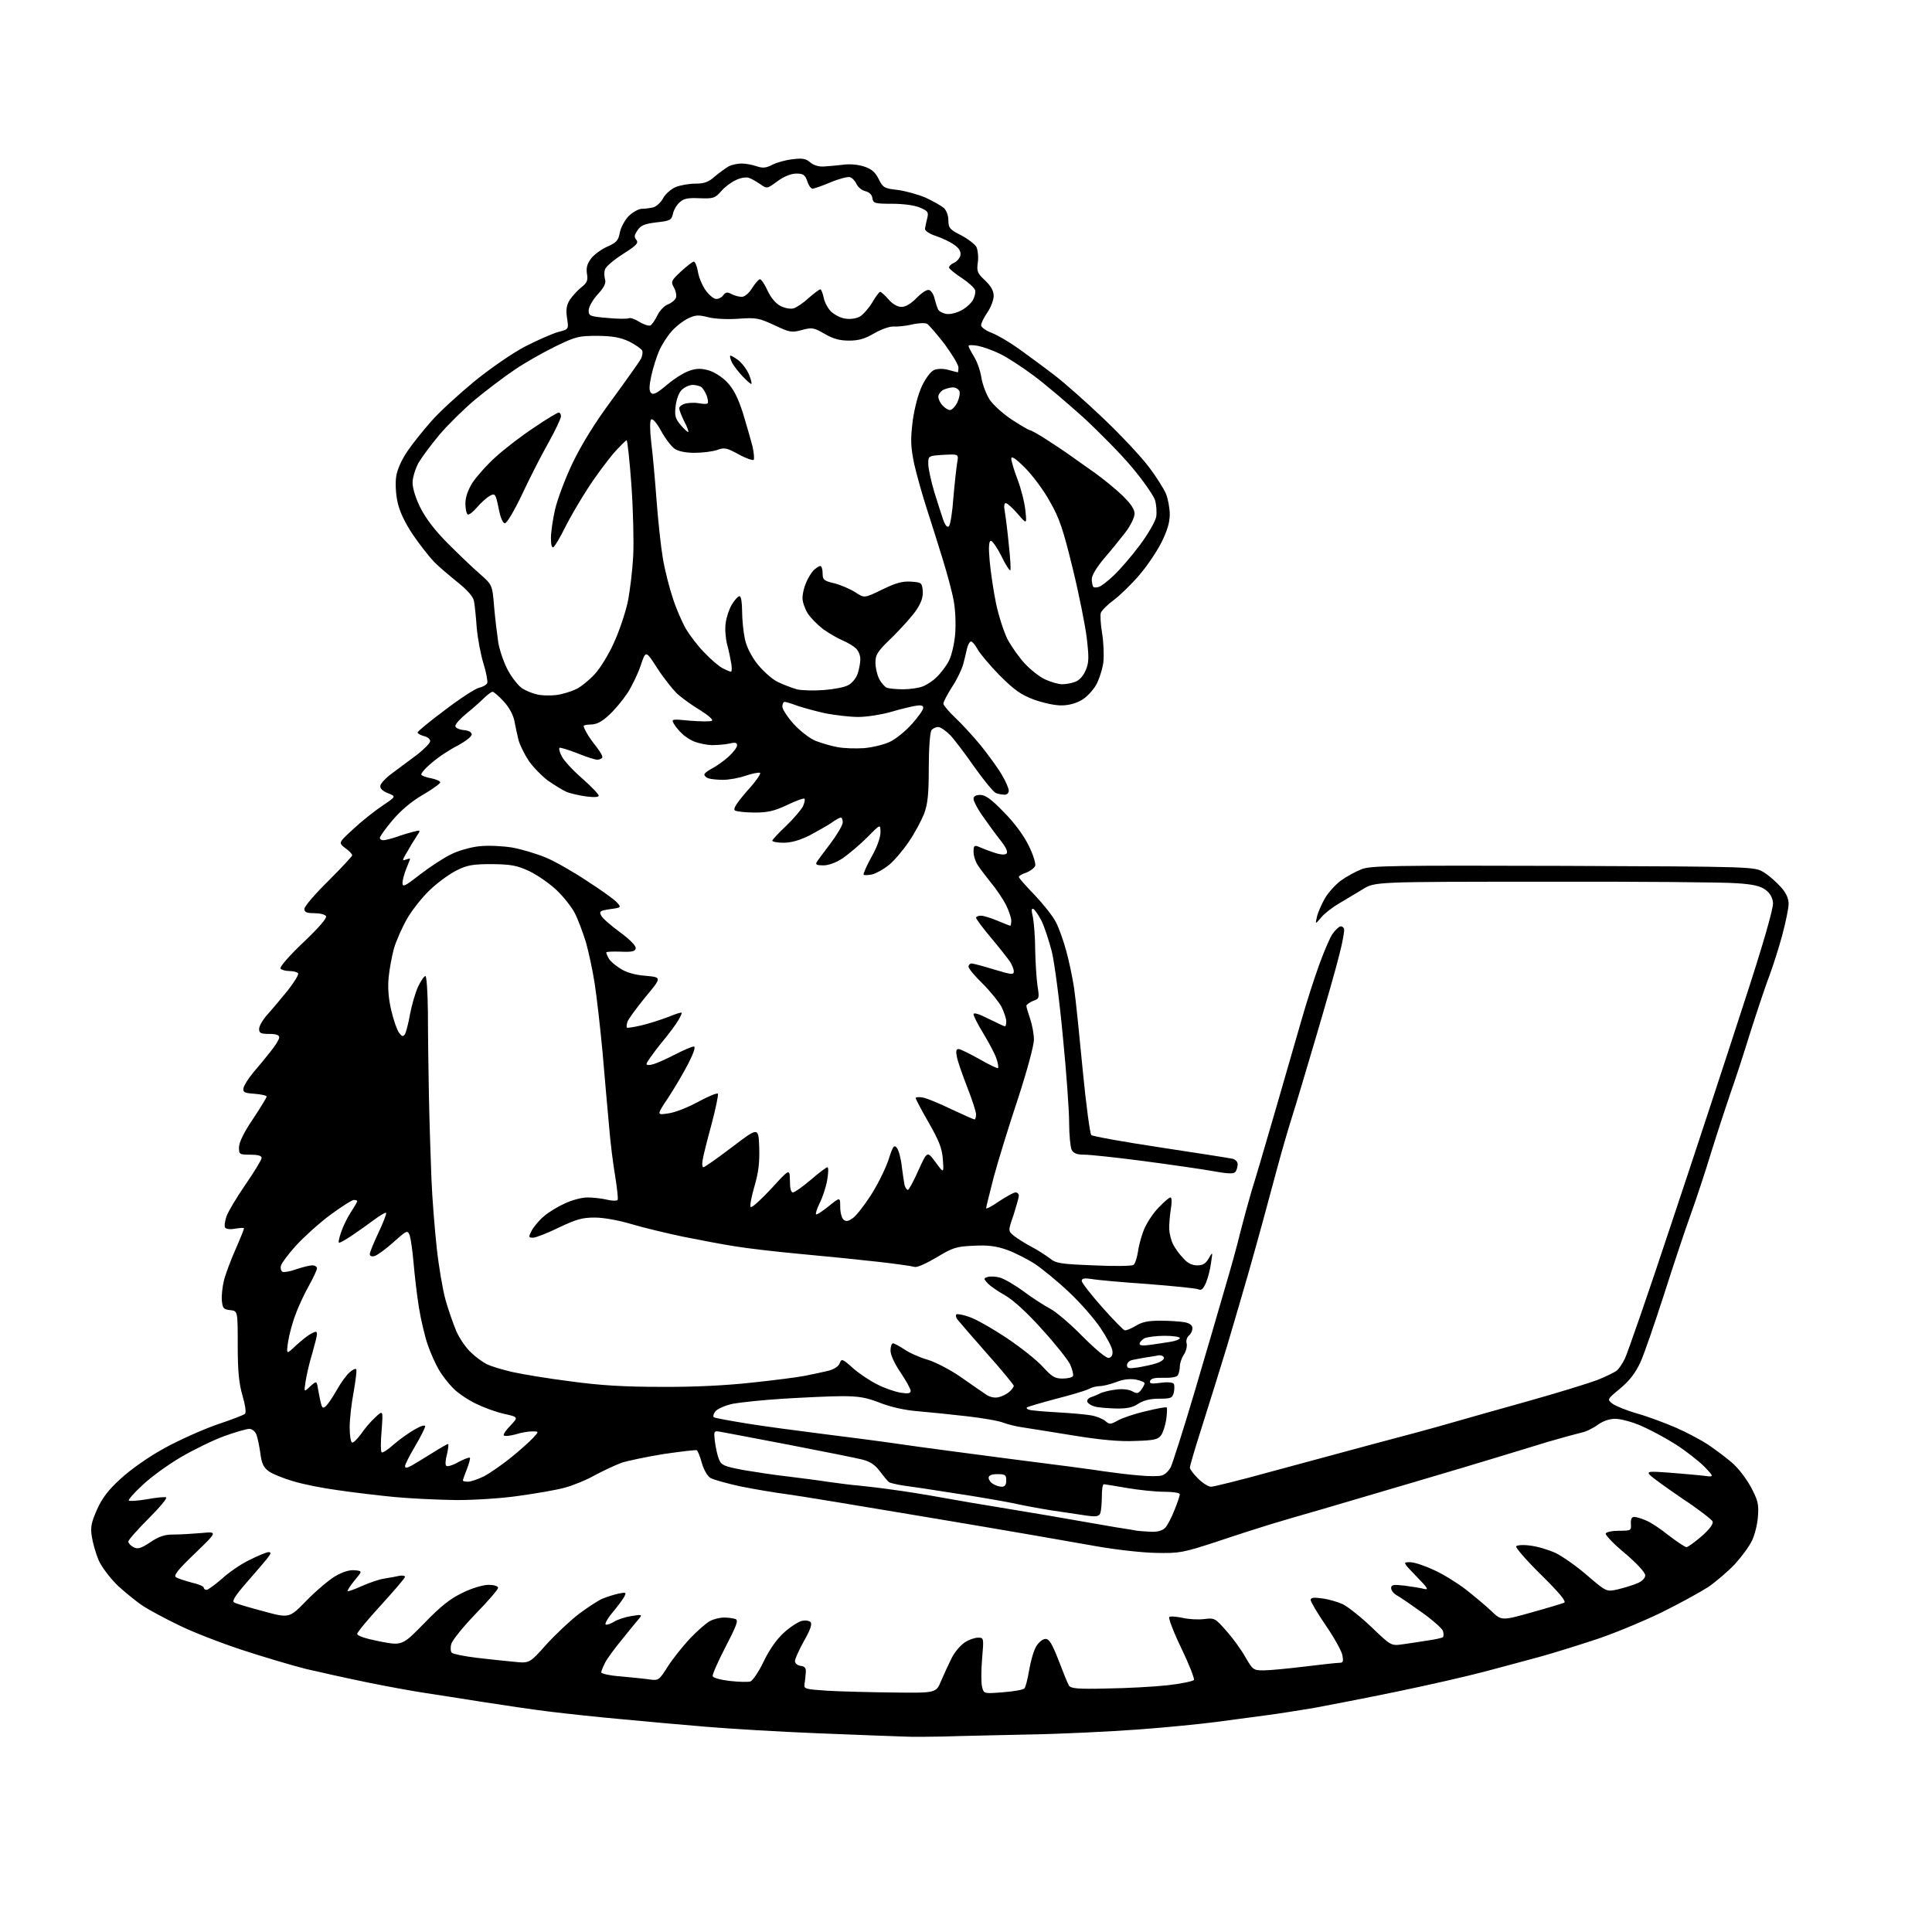 <?xml version="1.0" encoding="UTF-8" standalone="no"?>
<svg 
  version="1.1" 
  xmlns="http://www.w3.org/2000/svg" 
  xmlns:xlink="http://www.w3.org/1999/xlink" 
  xmlns:svg="http://www.w3.org/2000/svg"
  xmlns:rdf="http://www.w3.org/1999/02/22-rdf-syntax-ns#"
  xmlns:cc="http://creativecommons.org/ns#"
  xmlns:dc="http://purl.org/dc/elements/1.1/"
  viewBox="0 0 768 768"
  width="768"
  height="768"
>
<style>svg {background-color: white; }</style>"
<path stroke="none" fill="black" fill-rule="evenodd" d="M375.0,690.3C369.8,690.4 362.6,690.5 359.0,690.3C355.4,690.2 340.1,689.6 325.0,689.0C309.9,688.4 289.9,687.2 280.5,686.4C271.1,685.6 256.1,684.3 247.0,683.4C237.9,682.6 225.1,681.2 218.5,680.4C211.9,679.6 199.8,677.8 191.5,676.5C183.2,675.2 173.2,673.6 169.1,673.0C165.1,672.4 154.9,670.6 146.6,668.9C138.3,667.2 127.0,664.7 121.5,663.4C116.0,662.0 104.5,658.6 96.0,655.8C87.5,653.0 76.2,648.6 71.0,646.0C65.8,643.5 59.5,640.1 57.0,638.5C54.5,636.9 50.0,633.2 46.8,630.3C43.6,627.1 40.4,622.9 39.2,620.2C38.1,617.6 36.9,613.4 36.5,610.8C35.9,607.0 36.3,605.2 38.6,600.0C40.6,595.5 43.1,592.2 48.1,587.7C52.0,584.1 59.1,579.1 65.3,575.7C71.1,572.5 80.5,568.3 86.2,566.3C91.9,564.4 96.9,562.5 97.4,562.0C97.9,561.5 97.5,558.5 96.4,554.8C95.0,550.0 94.5,545.2 94.5,534.8C94.5,521.1 94.5,521.1 91.5,520.8C88.9,520.5 88.5,520.1 88.2,517.1C88.0,515.2 88.4,511.6 89.0,509.1C89.6,506.6 91.7,501.0 93.6,496.7C95.5,492.4 97.0,488.6 97.0,488.3C97.0,488.0 95.5,488.1 93.6,488.4C91.6,488.8 89.9,488.6 89.5,488.0C89.1,487.4 89.4,485.5 90.0,483.6C90.6,481.8 94.0,476.1 97.5,471.0C101.1,465.8 104.0,461.0 104.0,460.3C104.0,459.4 102.5,459.0 99.5,459.0C95.2,459.0 95.0,458.9 95.0,456.1C95.0,454.2 96.9,450.2 100.5,444.9C103.5,440.4 106.0,436.3 106.0,435.9C106.0,435.5 103.9,435.0 101.2,434.8C97.1,434.5 96.5,434.2 96.8,432.5C97.0,431.4 98.8,428.6 100.8,426.2C102.9,423.8 106.0,420.0 107.7,417.8C109.5,415.6 111.0,413.1 111.0,412.4C111.0,411.4 109.7,411.0 107.0,411.0C103.7,411.0 103.0,410.7 103.0,409.0C103.0,407.9 104.5,405.3 106.3,403.3C108.2,401.2 111.8,396.9 114.4,393.7C116.9,390.5 118.8,387.5 118.5,386.9C118.1,386.4 116.6,386.0 115.0,386.0C113.4,386.0 111.8,385.5 111.5,385.0C111.1,384.4 115.2,379.7 120.6,374.6C126.6,368.9 130.1,364.9 129.6,364.2C129.2,363.5 127.1,363.0 124.9,363.0C121.9,363.0 121.0,362.6 121.0,361.3C121.0,360.3 125.3,355.3 130.5,350.2C135.7,345.0 140.0,340.4 140.0,340.0C140.0,339.5 138.8,338.2 137.2,337.1C134.5,335.0 134.5,335.0 140.5,329.5C143.8,326.4 149.0,322.3 152.0,320.3C157.5,316.6 157.5,316.6 154.2,315.3C152.0,314.4 151.0,313.4 151.2,312.3C151.4,311.3 153.5,309.1 156.0,307.3C158.5,305.4 162.9,302.2 165.8,300.0C168.6,297.8 171.0,295.4 171.0,294.6C171.0,293.8 169.9,292.9 168.5,292.6C167.1,292.2 166.0,291.6 166.0,291.2C166.0,290.7 170.9,286.7 176.8,282.3C182.7,277.8 188.8,273.8 190.4,273.4C191.9,273.1 193.4,272.2 193.7,271.5C193.9,270.8 193.3,267.3 192.2,263.8C191.1,260.3 189.9,253.9 189.5,249.5C189.2,245.1 188.7,240.3 188.4,238.9C188.1,237.2 185.8,234.6 182.2,231.7C179.1,229.2 174.7,225.5 172.6,223.4C170.5,221.2 166.6,216.2 163.9,212.2C160.8,207.5 158.7,203.0 158.0,199.4C157.3,196.3 157.1,191.8 157.5,189.4C157.8,186.9 159.7,182.7 161.8,179.6C163.8,176.6 168.2,171.1 171.4,167.5C174.6,163.8 182.5,156.6 188.8,151.4C195.4,146.1 204.1,140.1 209.0,137.6C213.7,135.2 219.4,132.7 221.8,132.0C226.1,130.9 226.1,130.9 225.4,126.4C224.9,123.1 225.2,121.3 226.5,119.2C227.5,117.7 229.5,115.5 231.1,114.2C233.4,112.4 233.8,111.4 233.3,108.7C233.0,106.3 233.4,104.8 235.1,102.6C236.3,101.1 239.2,99.0 241.5,98.0C245.1,96.4 245.8,95.6 246.4,92.4C246.8,90.4 248.4,87.4 250.0,85.8C251.6,84.3 253.9,83.0 255.2,83.0C256.5,83.0 258.5,82.7 259.8,82.4C261.0,82.0 262.8,80.4 263.6,78.8C264.4,77.2 266.7,75.2 268.5,74.4C270.4,73.6 274.0,73.0 276.4,73.0C279.9,73.0 281.7,72.4 284.2,70.1C286.0,68.6 288.5,66.8 289.7,66.1C290.9,65.5 293.2,65.0 294.8,65.0C296.4,65.0 299.1,65.5 300.8,66.1C303.2,66.9 304.5,66.8 307.0,65.5C308.7,64.6 312.3,63.6 315.1,63.3C319.0,62.8 320.4,63.1 322.0,64.5C323.2,65.6 325.4,66.3 327.3,66.2C329.0,66.1 332.5,65.8 335.0,65.5C337.7,65.1 341.1,65.4 343.5,66.2C346.5,67.2 347.9,68.4 349.3,71.2C351.0,74.6 351.5,74.9 356.8,75.5C359.9,75.9 365.0,77.3 368.0,78.6C371.0,80.0 374.2,81.8 375.2,82.7C376.2,83.6 377.0,85.7 377.0,87.6C377.0,90.6 377.5,91.2 382.0,93.5C384.7,94.9 387.4,97.0 388.1,98.1C388.7,99.3 389.0,102.1 388.7,104.3C388.2,107.9 388.5,108.6 391.6,111.5C393.9,113.7 395.0,115.6 395.0,117.6C395.0,119.2 393.9,122.2 392.5,124.2C391.1,126.2 390.0,128.5 390.0,129.3C390.0,130.1 392.0,131.5 394.4,132.4C396.7,133.3 401.6,136.2 405.2,138.8C408.8,141.4 415.1,146.0 419.1,149.1C423.2,152.2 432.2,160.2 439.2,166.9C446.1,173.5 454.1,182.1 456.9,185.9C459.7,189.6 462.7,194.4 463.5,196.3C464.3,198.3 465.0,202.0 465.0,204.5C465.0,207.7 464.0,211.0 461.6,215.8C459.7,219.5 455.8,225.3 452.8,228.7C449.9,232.1 445.4,236.5 442.9,238.4C440.3,240.3 438.0,242.6 437.6,243.6C437.3,244.5 437.5,248.1 438.1,251.7C438.7,255.3 438.9,260.5 438.6,263.3C438.2,266.1 436.9,270.2 435.7,272.3C434.5,274.4 432.0,277.1 430.1,278.2C428.0,279.5 424.9,280.4 422.1,280.4C419.5,280.5 414.6,279.4 411.0,278.1C405.7,276.1 403.2,274.3 397.2,268.3C393.2,264.2 389.3,259.5 388.5,257.9C387.6,256.3 386.5,255.0 386.0,255.0C385.5,255.0 384.8,256.2 384.4,257.8C384.1,259.3 383.4,262.1 382.9,264.0C382.4,265.9 380.5,270.0 378.5,273.0C376.6,276.0 375.0,279.0 375.0,279.7C375.0,280.3 377.1,282.8 379.6,285.2C382.2,287.6 386.8,292.6 390.0,296.5C393.1,300.4 396.9,305.6 398.3,308.1C399.8,310.6 401.0,313.4 401.0,314.3C401.0,315.3 400.2,316.0 399.2,315.9C398.3,315.9 396.7,315.6 395.8,315.2C394.9,314.8 391.1,310.2 387.4,305.0C383.8,299.8 379.4,294.0 377.7,292.2C376.0,290.5 373.9,289.0 372.9,289.0C372.0,289.0 370.8,289.6 370.3,290.2C369.7,290.9 369.2,297.6 369.2,305.0C369.2,315.8 368.8,319.6 367.3,323.6C366.2,326.3 363.5,331.4 361.2,334.7C358.9,338.1 355.4,342.2 353.3,343.9C351.3,345.5 348.3,347.2 346.7,347.6C345.2,347.9 343.6,348.0 343.3,347.7C343.1,347.4 344.4,344.3 346.4,340.7C348.6,336.9 350.0,332.9 350.0,330.9C350.0,327.5 350.0,327.5 344.8,332.8C341.9,335.7 337.5,339.4 335.1,341.1C332.4,342.9 329.4,344.0 327.3,344.0C324.8,344.0 324.1,343.7 324.6,342.8C325.0,342.1 327.5,338.7 330.2,335.2C332.8,331.7 335.0,328.0 335.0,326.9C335.0,325.9 334.7,325.0 334.2,325.0C333.8,325.0 332.1,325.9 330.5,327.1C328.9,328.2 324.9,330.4 321.8,332.1C317.9,334.0 314.6,335.0 311.5,335.0C309.0,335.0 307.0,334.6 307.0,334.2C307.0,333.8 309.5,331.1 312.5,328.3C315.5,325.4 318.5,321.9 319.2,320.5C319.8,319.1 320.1,317.8 319.8,317.5C319.5,317.2 316.4,318.3 312.9,320.0C307.8,322.4 305.2,323.0 300.0,323.0C296.4,323.0 292.9,322.6 292.2,322.2C291.3,321.6 292.6,319.5 297.0,314.4C300.4,310.7 302.7,307.4 302.1,307.2C301.5,307.0 298.9,307.5 296.3,308.4C293.7,309.3 289.7,310.0 287.4,310.0C285.1,310.0 282.5,309.7 281.6,309.4C280.7,309.1 280.0,308.4 280.0,307.9C280.0,307.4 281.3,306.4 283.0,305.5C284.6,304.7 287.6,302.6 289.5,300.9C291.4,299.2 293.0,297.1 293.0,296.3C293.0,295.2 292.3,295.0 289.8,295.6C288.0,296.0 284.9,296.2 282.8,296.2C280.8,296.1 277.9,295.5 276.3,294.9C274.8,294.4 272.4,292.9 271.2,291.7C269.9,290.5 268.4,288.7 267.8,287.6C266.8,285.8 267.2,285.8 274.4,286.5C278.5,286.8 282.4,286.9 283.0,286.5C283.6,286.1 281.5,284.3 278.3,282.3C275.1,280.4 271.0,277.4 269.1,275.7C267.3,273.9 263.7,269.4 261.2,265.5C256.7,258.5 256.7,258.5 254.7,264.5C253.6,267.8 251.2,272.8 249.3,275.7C247.4,278.5 244.1,282.5 241.9,284.4C239.3,286.9 237.0,288.0 235.0,288.0C233.3,288.0 232.0,288.3 232.0,288.6C232.0,288.9 232.5,290.1 233.2,291.3C233.8,292.5 235.6,295.0 237.1,296.9C238.6,298.8 239.7,300.7 239.4,301.2C239.1,301.6 238.2,302.0 237.4,302.0C236.5,302.0 232.9,300.8 229.4,299.4C225.8,298.0 222.6,297.0 222.4,297.3C222.1,297.6 222.5,299.2 223.4,300.8C224.2,302.4 227.9,306.4 231.5,309.5C235.1,312.7 238.0,315.7 238.0,316.3C238.0,316.9 236.1,317.0 233.0,316.6C230.2,316.2 226.7,315.4 225.2,314.8C223.7,314.1 220.4,312.1 217.8,310.3C215.3,308.4 211.8,304.8 210.1,302.3C208.4,299.7 206.6,296.0 206.1,294.1C205.6,292.1 204.9,288.8 204.5,286.7C204.1,284.4 202.5,281.3 200.3,278.9C198.4,276.8 196.3,275.0 195.8,275.0C195.3,275.0 193.9,276.1 192.6,277.3C191.3,278.6 188.2,281.4 185.6,283.5C183.1,285.5 181.0,287.8 181.0,288.6C181.0,289.3 182.4,290.0 184.2,290.2C186.3,290.4 187.5,291.0 187.5,292.0C187.5,292.8 185.0,294.7 182.1,296.3C179.1,297.8 174.4,300.8 171.8,303.1C169.1,305.3 167.2,307.5 167.5,308.0C167.8,308.4 169.6,309.1 171.5,309.4C173.4,309.8 175.0,310.5 175.0,311.0C175.0,311.5 171.8,313.8 168.0,316.0C163.4,318.7 159.3,322.2 156.0,326.1C153.2,329.4 151.0,332.5 151.0,333.1C151.0,333.6 151.6,334.0 152.4,334.0C153.1,334.0 155.5,333.4 157.6,332.7C159.8,331.9 162.8,331.0 164.4,330.6C167.3,329.9 167.3,329.9 165.5,332.6C164.5,334.1 162.8,336.9 161.7,338.9C159.9,341.9 159.8,342.3 161.3,341.7C162.2,341.4 163.0,341.2 163.0,341.4C163.0,341.6 162.3,343.4 161.5,345.3C160.7,347.3 160.0,349.9 160.0,351.0C160.0,352.8 161.0,352.3 167.0,347.6C170.9,344.6 176.4,341.0 179.3,339.6C182.1,338.2 187.2,336.7 190.6,336.4C194.0,336.0 199.7,336.3 203.6,336.9C207.4,337.6 213.4,339.4 217.0,340.9C220.6,342.4 228.0,346.6 233.5,350.3C239.1,353.9 244.4,357.7 245.3,358.8C247.0,360.7 247.0,360.8 242.5,361.4C238.5,362.0 238.1,362.3 239.0,364.0C239.5,365.0 242.9,368.0 246.5,370.6C250.5,373.6 252.9,376.0 252.7,377.0C252.5,378.2 251.2,378.5 246.7,378.3C243.6,378.2 241.0,378.3 241.0,378.6C241.0,378.9 241.4,380.0 242.0,381.0C242.5,382.0 244.6,383.8 246.7,385.1C249.0,386.6 252.6,387.6 256.7,387.9C263.1,388.5 263.1,388.5 256.6,396.3C253.0,400.7 249.8,405.1 249.4,406.2C249.1,407.3 249.0,408.3 249.2,408.5C249.4,408.7 252.0,408.3 255.0,407.6C258.0,406.9 262.9,405.3 265.8,404.2C268.6,403.0 271.0,402.3 271.0,402.6C271.0,402.9 270.5,404.1 269.8,405.3C269.2,406.5 266.1,410.8 262.8,414.7C259.6,418.7 257.0,422.4 257.0,422.9C257.0,423.5 258.1,423.5 259.8,423.0C261.3,422.6 265.2,420.8 268.5,419.1C271.8,417.4 275.1,416.0 275.8,416.0C276.6,416.0 275.8,418.5 273.6,422.8C271.7,426.5 268.1,432.6 265.6,436.4C261.0,443.3 261.0,443.3 265.6,442.6C268.2,442.3 273.5,440.2 277.5,438.0C281.6,435.8 285.1,434.3 285.4,434.8C285.6,435.2 284.5,440.8 282.8,447.1C281.1,453.3 279.5,459.7 279.3,461.2C279.0,462.8 279.2,464.0 279.6,464.0C280.1,464.0 285.2,460.4 291.0,456.0C301.5,448.0 301.5,448.0 301.8,456.1C302.0,462.2 301.5,466.1 299.9,471.6C298.7,475.7 298.0,479.4 298.4,479.8C298.9,480.2 302.5,476.9 306.6,472.5C313.9,464.5 313.9,464.5 314.0,469.2C314.0,472.4 314.4,474.0 315.2,474.0C315.9,474.0 319.1,471.7 322.3,469.0C325.5,466.2 328.5,464.0 328.9,464.0C329.4,464.0 329.3,466.3 328.8,469.2C328.3,472.1 326.9,476.2 325.8,478.3C324.8,480.4 324.1,482.4 324.4,482.7C324.7,483.0 326.9,481.5 329.4,479.5C334.0,475.8 334.0,475.8 334.0,479.8C334.0,482.0 334.6,484.2 335.3,484.8C336.3,485.7 337.2,485.5 338.9,484.3C340.2,483.5 343.4,479.4 346.0,475.4C348.7,471.3 351.8,465.0 353.1,461.3C355.0,455.4 355.4,454.9 356.6,456.4C357.3,457.4 358.2,460.8 358.5,463.9C358.9,467.0 359.4,470.3 359.6,471.2C359.9,472.2 360.5,473.0 360.9,473.0C361.3,473.0 363.2,469.5 365.1,465.2C368.6,457.5 368.6,457.5 371.9,462.0C375.2,466.5 375.2,466.5 374.8,460.9C374.5,456.5 373.3,453.5 369.2,446.3C366.3,441.3 364.0,436.9 364.0,436.5C364.0,436.1 365.3,436.0 366.9,436.3C368.5,436.6 373.6,438.7 378.3,441.0C383.0,443.2 387.1,445.0 387.4,445.0C387.7,445.0 388.0,444.1 388.0,443.0C388.0,441.9 386.4,437.0 384.5,432.2C382.6,427.3 380.7,421.9 380.4,420.2C379.9,417.9 380.1,417.0 381.0,417.0C381.7,417.0 385.4,418.8 389.3,421.0C393.1,423.2 396.5,424.8 396.7,424.6C397.0,424.3 396.7,422.6 396.1,420.8C395.5,419.0 393.2,414.6 391.0,411.0C388.8,407.4 387.0,403.9 387.0,403.2C387.0,402.4 389.1,403.0 393.0,405.0C396.3,406.6 399.2,408.0 399.5,408.0C399.8,408.0 400.0,407.1 400.0,406.0C400.0,404.8 399.1,402.3 398.1,400.2C397.0,398.2 393.6,394.0 390.6,391.0C387.5,388.0 385.0,385.0 385.0,384.3C385.0,383.6 385.6,383.0 386.2,383.0C386.9,383.0 391.0,384.1 395.2,385.4C402.2,387.5 403.0,387.6 403.0,386.1C403.0,385.2 402.2,383.3 401.3,382.0C400.3,380.6 397.0,376.4 393.8,372.6C390.6,368.8 388.0,365.3 388.0,364.8C388.0,364.4 388.9,364.0 389.9,364.0C391.0,364.0 393.9,364.9 396.5,366.0C399.1,367.1 401.4,368.0 401.6,368.0C401.8,368.0 402.0,367.1 402.0,366.0C402.0,364.8 401.0,362.0 399.9,359.7C398.7,357.4 396.1,353.5 394.1,351.1C392.1,348.6 389.7,345.5 388.8,344.1C387.8,342.7 387.0,340.2 387.0,338.6C387.0,336.3 387.3,335.9 388.8,336.5C389.7,336.9 392.4,338.0 394.8,338.8C397.6,339.8 399.5,339.9 400.1,339.3C400.8,338.6 399.8,336.6 397.2,333.4C395.1,330.7 392.0,326.4 390.2,323.8C388.4,321.2 387.0,318.4 387.0,317.6C387.0,316.5 387.9,316.0 389.7,316.0C391.7,316.0 394.1,317.7 399.0,322.8C403.1,326.9 406.9,332.0 408.9,336.1C410.7,339.7 411.8,343.3 411.5,344.2C411.1,345.1 409.5,346.3 407.9,346.9C406.3,347.4 405.0,348.2 405.0,348.6C405.0,349.0 407.9,352.3 411.4,355.9C414.8,359.5 418.7,364.4 419.8,366.7C421.0,369.0 422.8,374.1 423.9,378.2C425.0,382.2 426.4,388.9 427.0,393.0C427.6,397.1 429.1,411.7 430.4,425.4C431.7,439.0 433.3,450.7 433.8,451.2C434.3,451.7 446.6,453.9 461.1,456.1C475.6,458.3 488.5,460.3 489.8,460.6C491.0,460.8 492.0,461.8 492.0,462.8C492.0,463.7 491.6,465.1 491.2,465.7C490.6,466.7 488.6,466.7 482.0,465.5C477.4,464.7 464.9,462.9 454.3,461.5C443.7,460.1 433.2,459.0 431.0,459.0C428.1,459.0 426.8,458.5 426.0,457.1C425.5,456.0 425.0,451.2 425.0,446.3C425.0,441.5 423.9,426.0 422.5,412.0C421.2,398.0 419.2,382.8 418.1,378.2C416.9,373.7 415.1,368.2 414.0,366.0C412.9,363.9 411.5,361.8 410.9,361.4C410.0,360.9 409.9,361.7 410.6,364.6C411.0,366.7 411.5,372.6 411.5,377.5C411.6,382.4 412.0,388.9 412.4,391.7C413.2,396.8 413.2,397.0 410.6,397.9C409.2,398.5 408.0,399.4 408.0,399.8C408.0,400.3 408.7,402.7 409.5,405.0C410.3,407.3 411.0,411.1 411.0,413.3C411.0,415.6 408.2,425.9 404.6,436.9C401.0,447.7 396.7,461.7 395.0,468.0C393.4,474.3 392.0,479.8 392.0,480.3C392.0,480.7 394.4,479.5 397.2,477.5C400.1,475.6 403.0,474.0 403.7,474.0C404.4,474.0 405.0,474.6 405.0,475.3C405.0,476.0 404.0,479.5 402.9,483.0C400.7,489.3 400.7,489.3 403.1,491.3C404.4,492.3 407.5,494.3 410.0,495.6C412.5,496.9 415.7,499.0 417.3,500.2C419.7,502.2 421.6,502.5 434.8,503.0C442.9,503.4 450.0,503.3 450.6,502.8C451.2,502.4 452.0,499.9 452.4,497.4C452.7,494.9 453.9,490.7 455.0,488.2C456.2,485.6 458.7,481.8 460.8,479.8C462.8,477.7 464.8,476.0 465.3,476.0C465.8,476.0 465.9,478.0 465.4,480.8C465.0,483.4 464.7,487.0 464.8,488.8C464.9,490.6 465.6,493.3 466.4,494.8C467.2,496.3 468.9,498.7 470.4,500.2C472.0,502.1 473.9,503.0 475.9,503.0C478.2,503.0 479.3,502.3 480.5,500.2C482.1,497.5 482.1,497.5 481.4,502.0C481.1,504.5 480.2,508.0 479.4,509.9C478.3,512.4 477.6,513.1 476.3,512.5C475.3,512.1 466.2,511.2 456.0,510.4C445.8,509.7 435.8,508.8 433.8,508.4C431.0,508.0 430.0,508.2 430.0,509.2C430.0,509.9 433.6,514.5 438.0,519.5C442.4,524.5 446.5,528.6 447.0,528.8C447.6,529.0 449.5,528.2 451.4,527.1C453.9,525.5 456.4,525.0 461.2,525.0C464.8,525.0 469.2,525.3 470.9,525.6C472.9,526.0 474.0,526.8 474.0,528.0C474.0,529.0 473.4,530.3 472.6,530.9C471.8,531.6 471.4,533.0 471.7,534.0C472.0,535.1 471.5,537.1 470.6,538.5C469.7,539.8 469.0,542.0 469.0,543.2C469.0,544.5 468.6,546.0 468.2,546.7C467.8,547.4 465.4,547.8 462.6,547.7C459.2,547.6 457.6,547.9 457.2,548.9C456.8,550.0 457.6,550.2 461.3,549.7C464.1,549.3 466.2,549.5 466.6,550.1C466.9,550.6 466.9,552.2 466.6,553.6C466.0,555.8 465.4,556.0 460.7,556.0C457.2,556.0 454.5,556.7 452.5,558.0C450.3,559.5 447.9,560.0 443.5,559.9C440.2,559.8 436.4,559.5 435.1,559.1C433.7,558.7 432.5,557.9 432.2,557.2C432.0,556.6 432.7,555.7 433.7,555.4C434.7,555.1 436.3,554.4 437.3,553.9C438.2,553.4 441.0,552.7 443.4,552.4C446.0,552.0 448.6,552.3 450.0,553.0C452.0,554.1 452.5,554.0 453.7,552.4C454.4,551.4 455.0,550.3 455.0,549.9C455.0,549.4 453.4,548.8 451.5,548.4C449.1,548.0 446.4,548.3 443.7,549.4C441.3,550.3 438.4,551.0 437.2,551.0C435.9,551.0 433.9,551.5 432.7,552.2C431.5,552.8 425.6,554.6 419.6,556.1C413.6,557.7 408.5,559.2 408.2,559.5C407.9,559.7 408.3,560.2 409.1,560.4C409.9,560.7 414.8,561.1 420.0,561.4C425.2,561.7 431.3,562.2 433.5,562.6C435.7,562.9 438.3,564.0 439.3,564.8C441.0,566.3 441.4,566.3 444.3,564.7C446.0,563.7 451.0,562.0 455.4,561.0C459.8,559.9 463.6,559.2 463.8,559.5C464.0,559.7 463.9,561.9 463.6,564.3C463.2,566.7 462.3,569.6 461.5,570.6C460.4,572.2 458.6,572.6 451.3,572.8C445.2,573.1 437.5,572.4 426.5,570.6C417.7,569.2 408.7,567.7 406.5,567.4C404.3,567.1 400.9,566.3 399.0,565.6C397.1,564.8 390.6,563.7 384.5,563.0C378.4,562.3 369.7,561.4 365.0,561.0C359.7,560.6 354.0,559.3 349.7,557.6C344.3,555.5 341.3,555.0 334.7,555.0C330.2,555.0 319.8,555.5 311.5,556.0C303.2,556.5 294.2,557.5 291.4,558.0C288.5,558.6 285.5,559.9 284.5,560.9C283.6,562.0 283.3,563.1 283.8,563.4C284.3,563.7 290.3,564.8 297.1,565.9C303.9,567.0 317.4,568.8 327.0,570.0C336.6,571.2 350.6,573.0 358.0,574.1C365.4,575.2 385.2,577.8 402.0,580.0C418.8,582.1 435.4,584.3 439.0,584.9C442.6,585.4 448.7,586.2 452.7,586.5C456.6,586.9 460.8,586.9 461.9,586.5C463.1,586.2 464.6,584.7 465.4,583.2C466.1,581.7 470.4,568.4 474.8,553.5C479.2,538.6 484.6,520.2 486.8,512.5C489.1,504.8 491.9,494.7 493.0,490.0C494.2,485.3 496.2,477.9 497.5,473.5C498.9,469.1 503.2,454.5 507.1,441.0C511.0,427.5 515.7,411.3 517.5,405.0C519.3,398.7 522.4,389.0 524.4,383.5C526.4,378.0 528.8,372.4 529.8,371.1C530.8,369.7 532.1,368.5 532.7,368.3C533.3,368.1 534.0,368.5 534.3,369.2C534.5,370.0 533.7,374.6 532.4,379.5C531.2,384.5 527.0,399.1 523.2,412.0C519.4,424.9 515.1,439.3 513.6,444.0C512.1,448.7 509.5,457.7 507.8,464.0C506.1,470.3 503.5,480.0 502.0,485.5C500.5,491.0 497.8,500.7 496.0,507.0C494.2,513.3 490.5,525.9 487.8,535.0C485.0,544.1 480.6,558.4 477.9,566.8C475.2,575.2 473.0,582.7 473.0,583.4C473.0,584.1 474.5,586.0 476.3,587.8C478.1,589.6 480.4,591.0 481.4,591.0C482.4,591.0 493.0,588.4 504.9,585.1C516.8,581.9 535.3,576.9 546.0,574.0C556.7,571.2 570.0,567.6 575.5,566.0C581.0,564.4 595.2,560.4 607.0,557.1C618.8,553.8 631.4,549.9 634.9,548.6C638.4,547.2 641.9,545.5 642.7,544.8C643.5,544.2 645.0,542.0 645.9,540.1C646.9,538.1 655.2,514.2 664.2,487.0C673.3,459.8 686.2,420.5 692.9,399.8C700.9,375.4 705.0,361.0 704.8,358.9C704.6,356.8 703.6,355.0 701.8,353.7C699.8,352.2 696.8,351.5 690.3,351.1C685.5,350.7 651.1,350.4 614.0,350.5C546.5,350.5 546.5,350.5 541.7,353.5C539.0,355.1 534.7,357.7 532.2,359.2C529.6,360.7 526.4,363.2 525.2,364.7C522.8,367.5 522.8,367.5 523.5,364.5C523.8,362.9 525.3,359.6 526.6,357.2C528.0,354.8 530.9,351.6 533.1,350.0C535.3,348.4 539.0,346.4 541.3,345.5C545.0,344.1 554.0,344.0 621.5,344.2C697.5,344.5 697.5,344.5 701.2,346.8C703.2,348.0 706.2,350.7 707.9,352.6C710.0,354.9 711.0,357.1 711.0,359.3C711.0,361.1 709.8,366.8 708.4,372.0C707.0,377.2 704.7,384.2 703.5,387.5C702.2,390.8 698.8,400.9 695.9,410.0C693.1,419.1 689.5,430.1 687.9,434.5C686.4,438.9 683.0,449.2 680.4,457.5C677.9,465.8 674.1,477.2 672.0,483.0C669.9,488.8 665.2,502.9 661.5,514.5C657.8,526.0 653.6,538.2 652.1,541.5C650.1,545.8 647.8,548.8 644.1,551.9C638.8,556.3 638.8,556.3 641.0,558.0C642.2,558.9 646.6,560.7 650.8,561.9C655.1,563.1 662.0,565.7 666.4,567.6C670.7,569.5 676.3,572.5 678.9,574.2C681.4,575.9 685.6,579.0 688.1,581.1C690.8,583.3 694.0,587.5 696.0,591.1C698.8,596.4 699.2,597.9 698.8,602.9C698.6,606.0 697.5,610.2 696.5,612.3C695.5,614.5 692.5,618.6 689.8,621.6C687.1,624.5 682.2,628.7 679.0,630.9C675.7,633.0 667.0,637.8 659.6,641.4C652.2,644.9 640.5,649.8 633.5,652.0C626.5,654.3 616.9,657.3 612.1,658.6C607.4,659.9 597.6,662.5 590.5,664.4C583.4,666.3 567.6,669.9 555.5,672.4C543.4,674.9 528.5,677.8 522.5,678.9C516.5,679.9 507.7,681.3 503.0,681.9C498.3,682.5 489.6,683.7 483.5,684.5C477.4,685.3 463.5,686.7 452.5,687.5C441.5,688.3 421.7,689.3 408.5,689.5C395.3,689.8 380.2,690.1 375.0,690.3zM355.3,672.8C372.1,673.0 372.1,673.0 374.1,668.2C375.2,665.6 377.1,661.5 378.3,659.1C379.5,656.7 381.9,653.9 383.5,652.9C385.1,651.8 387.5,651.0 388.8,651.0C391.1,651.0 391.1,651.1 390.4,659.4C390.0,664.0 390.0,669.1 390.4,670.6C391.1,673.3 391.1,673.3 398.7,672.7C402.9,672.4 406.7,671.7 407.2,671.2C407.7,670.7 408.5,667.5 409.1,663.9C409.7,660.4 410.9,656.1 411.9,654.5C412.9,652.8 414.5,651.5 415.6,651.5C417.1,651.5 418.2,653.4 420.8,660.0C422.6,664.7 424.4,669.2 424.9,670.0C425.6,671.2 428.2,671.5 440.1,671.2C448.0,671.1 458.9,670.5 464.3,669.9C469.6,669.3 474.3,668.3 474.6,667.8C474.9,667.3 472.7,661.6 469.6,655.2C466.5,648.8 464.4,643.2 464.8,642.8C465.2,642.4 467.5,642.6 470.0,643.1C472.5,643.7 476.4,643.9 478.7,643.6C482.8,643.1 483.0,643.2 487.5,648.3C490.0,651.1 493.5,655.9 495.1,658.8C498.0,663.8 498.3,664.0 502.3,664.0C504.6,664.0 511.9,663.3 518.5,662.5C525.1,661.7 531.3,661.0 532.4,661.0C533.9,661.0 534.1,660.5 533.6,657.9C533.3,656.3 530.3,650.9 527.0,646.1C523.7,641.3 521.0,636.7 521.0,636.0C521.0,635.1 522.2,634.9 525.6,635.4C528.1,635.7 531.8,636.8 533.8,637.7C535.8,638.7 541.0,642.8 545.3,646.9C553.0,654.3 553.0,654.3 557.8,653.6C560.4,653.2 564.9,652.6 567.7,652.1C570.6,651.7 573.2,651.1 573.6,650.8C573.9,650.4 573.9,649.3 573.6,648.3C573.2,647.3 569.5,644.0 565.3,641.0C561.1,638.0 556.6,634.9 555.3,634.2C554.0,633.5 553.0,632.2 553.0,631.3C553.0,630.0 553.8,629.8 558.2,630.3C561.1,630.7 564.6,631.2 566.0,631.6C568.1,632.1 567.6,631.3 563.0,626.6C557.6,621.0 557.6,621.0 560.5,621.0C562.2,621.0 566.4,622.4 570.0,624.1C573.6,625.7 579.2,629.2 582.5,631.7C585.8,634.3 590.4,638.1 592.7,640.3C596.9,644.3 596.9,644.3 608.7,641.0C615.2,639.2 621.1,637.4 621.8,637.1C622.7,636.6 619.9,633.2 612.6,626.0C606.8,620.3 602.4,615.2 602.7,614.7C603.0,614.2 605.5,614.0 608.3,614.4C611.1,614.7 615.7,616.1 618.5,617.4C621.3,618.8 627.0,622.8 631.1,626.4C638.6,632.8 638.6,632.8 643.1,631.8C645.5,631.2 649.0,630.2 650.8,629.4C652.8,628.6 654.0,627.3 654.0,626.2C654.0,625.1 650.7,621.5 646.0,617.5C641.5,613.8 638.1,610.2 638.3,609.6C638.5,609.0 640.9,608.5 643.6,608.5C648.3,608.5 648.5,608.4 648.3,605.8C648.2,603.9 648.6,603.0 649.6,603.0C650.4,603.0 652.5,603.6 654.3,604.4C656.1,605.1 660.2,607.8 663.4,610.4C666.7,612.9 669.8,615.0 670.4,615.0C671.0,615.0 673.7,613.0 676.4,610.7C679.6,607.9 681.1,605.8 680.8,604.8C680.4,604.0 675.0,599.8 668.6,595.6C662.3,591.3 656.5,587.1 655.8,586.3C654.6,584.9 655.4,584.8 663.5,585.4C668.5,585.8 674.5,586.3 677.0,586.6C681.5,587.2 681.5,587.2 677.5,583.0C675.3,580.8 670.1,576.7 666.0,574.1C661.9,571.5 655.7,568.2 652.2,566.7C648.7,565.2 644.2,564.0 642.1,564.0C639.7,564.0 637.2,564.9 635.1,566.4C633.2,567.8 630.3,569.2 628.6,569.5C626.9,569.9 621.0,571.5 615.5,573.1C610.0,574.8 601.0,577.5 595.5,579.2C590.0,580.9 574.9,585.4 562.0,589.2C549.1,593.0 532.4,597.9 525.0,600.1C517.6,602.2 508.4,604.9 504.5,606.1C500.6,607.3 491.2,610.3 483.5,612.9C470.3,617.2 468.9,617.5 459.5,617.3C453.9,617.2 443.3,616.0 435.5,614.6C427.8,613.2 399.0,608.2 371.5,603.6C344.0,599.0 317.7,594.6 313.0,594.0C308.3,593.4 300.0,592.0 294.5,590.9C289.0,589.7 283.6,588.2 282.4,587.5C281.2,586.8 279.7,584.1 279.0,581.6C278.3,579.0 277.4,576.8 277.0,576.5C276.6,576.3 270.7,577.0 263.8,578.0C257.0,579.1 249.4,580.7 247.0,581.5C244.6,582.4 239.9,584.6 236.5,586.4C233.2,588.3 227.8,590.5 224.4,591.4C221.1,592.3 213.0,593.7 206.4,594.6C199.9,595.6 188.7,596.3 181.5,596.3C174.3,596.2 163.3,595.7 157.0,595.1C150.7,594.5 140.6,593.3 134.5,592.4C128.4,591.6 120.4,590.0 116.5,588.8C112.7,587.7 108.3,585.9 106.9,584.9C104.8,583.4 104.0,581.8 103.5,577.7C103.1,574.9 102.4,571.5 101.9,570.2C101.4,569.0 100.2,568.0 99.1,568.0C98.0,568.0 93.5,569.3 89.1,570.9C84.7,572.5 76.9,576.3 71.8,579.3C66.7,582.3 59.8,587.3 56.6,590.4C53.3,593.4 50.9,596.2 51.2,596.5C51.5,596.8 54.7,596.6 58.3,596.0C62.0,595.3 65.4,595.0 66.0,595.2C66.7,595.4 63.5,599.2 59.1,603.6C54.6,608.1 51.0,612.2 51.0,612.8C51.0,613.4 51.9,614.4 53.0,615.0C54.7,615.9 55.9,615.6 59.7,613.1C63.2,610.7 65.5,610.0 69.0,610.0C71.6,610.0 76.6,609.7 80.1,609.4C86.5,608.8 86.5,608.8 77.5,617.5C70.5,624.2 68.9,626.3 70.0,627.0C70.8,627.5 73.6,628.4 76.2,629.1C78.9,629.7 81.0,630.6 81.0,631.1C81.0,631.6 81.5,632.0 82.1,632.0C82.7,632.0 85.4,630.0 88.2,627.6C90.9,625.1 95.8,621.7 99.2,620.1C102.6,618.4 106.0,617.0 106.7,617.0C107.9,617.0 107.8,617.5 106.3,619.4C105.3,620.7 101.6,625.0 98.1,629.0C93.4,634.4 92.1,636.5 93.1,637.0C93.9,637.5 99.1,639.0 104.7,640.5C115.0,643.3 115.0,643.3 121.8,636.3C125.5,632.5 130.7,628.1 133.2,626.6C136.3,624.8 139.0,624.0 141.0,624.2C144.1,624.5 144.1,624.5 140.9,628.3C139.2,630.4 138.0,632.3 138.2,632.5C138.4,632.7 140.9,631.8 143.8,630.5C146.7,629.2 150.7,627.8 152.8,627.5C154.8,627.2 157.5,626.7 158.8,626.4C160.0,626.2 161.0,626.4 161.0,626.8C161.0,627.3 156.7,632.3 151.5,638.0C146.3,643.7 142.0,648.8 142.0,649.5C142.0,650.3 145.4,651.4 151.0,652.5C159.9,654.2 159.9,654.2 168.7,645.2C175.4,638.3 179.1,635.4 184.0,633.1C187.6,631.3 192.1,630.0 194.2,630.0C196.4,630.0 198.0,630.5 198.0,631.2C198.0,631.8 194.0,636.5 189.0,641.6C184.1,646.7 179.8,652.0 179.4,653.5C179.0,654.9 179.1,656.5 179.6,657.0C180.1,657.5 184.6,658.4 189.5,659.0C194.5,659.6 201.2,660.3 204.5,660.6C210.5,661.2 210.5,661.2 217.2,653.7C220.9,649.6 226.8,644.1 230.2,641.5C233.7,638.9 237.8,636.2 239.5,635.5C241.2,634.8 244.0,633.9 245.8,633.5C248.9,632.9 249.1,632.9 248.1,634.8C247.6,635.8 245.4,638.7 243.4,641.1C241.4,643.5 240.3,645.6 240.8,645.8C241.4,646.0 242.9,645.4 244.2,644.6C245.5,643.8 248.5,642.8 251.0,642.4C255.3,641.7 255.4,641.8 253.9,643.6C253.0,644.6 250.0,648.3 247.2,651.8C244.3,655.3 241.3,659.4 240.5,661.0C239.7,662.6 239.0,664.3 239.0,664.8C239.0,665.3 242.5,666.1 246.8,666.4C251.0,666.8 256.2,667.3 258.2,667.6C261.7,668.1 262.0,668.0 265.5,662.4C267.5,659.3 271.5,654.3 274.3,651.3C277.2,648.3 280.7,645.2 282.2,644.4C283.7,643.6 286.2,643.0 287.9,643.0C289.5,643.0 291.5,643.3 292.4,643.6C293.6,644.1 292.8,646.2 288.4,654.7C285.4,660.5 283.1,665.7 283.3,666.3C283.5,667.0 286.6,667.8 290.1,668.2C293.6,668.6 297.3,668.7 298.3,668.4C299.2,668.1 301.6,664.6 303.5,660.6C305.7,656.0 308.6,651.8 311.4,649.2C313.9,646.9 317.1,644.8 318.5,644.4C320.0,644.0 321.6,644.2 322.2,644.8C322.9,645.5 322.2,647.8 319.6,652.3C317.6,655.9 316.0,659.5 316.0,660.3C316.0,661.2 317.0,662.0 318.2,662.2C320.0,662.4 320.5,663.1 320.3,665.0C320.2,666.4 320.0,668.4 319.8,669.5C319.5,671.4 320.2,671.5 329.0,672.1C334.2,672.4 346.1,672.7 355.3,672.8zM457.6,608.9C460.3,609.0 462.2,608.4 463.3,607.2C464.1,606.3 465.8,603.1 466.9,600.2C468.1,597.3 469.0,594.5 469.0,594.0C469.0,593.4 466.2,593.0 462.8,593.0C459.3,593.0 452.7,592.3 448.0,591.5C443.3,590.7 439.2,590.0 438.8,590.0C438.3,590.0 438.0,592.2 438.0,594.9C438.0,597.6 437.7,600.6 437.4,601.5C436.9,602.8 435.8,603.0 432.1,602.5C429.6,602.1 423.2,601.2 418.0,600.4C412.8,599.6 405.6,598.2 402.0,597.4C398.4,596.7 388.3,594.9 379.5,593.6C370.7,592.2 361.4,590.8 358.9,590.5C356.4,590.1 353.9,589.5 353.4,589.2C352.9,588.8 351.3,586.9 349.8,584.9C347.9,582.3 345.9,581.0 342.8,580.2C340.4,579.6 327.5,577.0 314.0,574.4C300.5,571.8 288.2,569.5 286.6,569.2C283.7,568.7 283.7,568.7 284.2,573.1C284.5,575.5 285.2,578.7 285.8,580.1C286.8,582.5 287.8,582.9 295.7,584.4C300.5,585.2 308.3,586.4 313.0,586.9C317.7,587.5 325.1,588.4 329.5,589.1C333.9,589.7 339.1,590.4 341.0,590.5C342.9,590.7 348.6,591.3 353.5,592.0C358.4,592.6 368.4,594.2 375.5,595.5C382.6,596.8 390.5,598.1 393.0,598.5C395.5,598.9 406.3,600.7 417.0,602.5C427.7,604.4 439.6,606.4 443.5,607.1C447.4,607.7 451.2,608.3 452.0,608.5C452.8,608.6 455.3,608.8 457.6,608.9zM398.2,591.0C399.5,591.0 400.0,590.2 400.0,588.5C400.0,586.3 399.6,586.0 396.5,586.0C394.1,586.0 393.0,586.5 393.0,587.5C393.0,588.2 393.8,589.4 394.8,589.9C395.7,590.5 397.3,591.0 398.2,591.0zM186.0,589.0C187.2,589.0 190.0,588.0 192.3,586.9C194.6,585.7 199.4,582.4 203.0,579.5C206.6,576.6 210.6,573.0 211.9,571.6C214.3,569.0 214.3,569.0 211.5,569.0C210.0,569.0 207.0,569.5 204.9,570.2C202.7,570.8 200.7,571.0 200.3,570.6C199.9,570.3 201.1,568.5 202.9,566.7C206.1,563.3 206.1,563.3 200.3,562.0C197.1,561.3 192.0,559.4 189.0,557.9C185.9,556.4 181.9,553.7 180.1,551.8C178.3,550.0 175.7,546.7 174.4,544.4C173.1,542.2 171.1,537.7 170.0,534.5C168.9,531.3 167.3,524.6 166.5,519.6C165.7,514.6 164.8,506.7 164.4,502.0C164.0,497.3 163.3,492.5 162.9,491.2C162.0,488.9 161.9,488.9 156.4,493.8C153.3,496.6 149.9,499.0 148.9,499.3C147.7,499.6 147.0,499.3 147.0,498.5C147.0,497.8 148.6,493.9 150.5,489.9C152.4,485.9 153.7,482.4 153.5,482.1C153.2,481.9 151.1,483.1 148.7,484.9C146.4,486.6 142.5,489.4 140.1,491.0C137.6,492.7 135.3,494.0 134.8,494.0C134.4,494.0 134.8,492.1 135.6,489.8C136.4,487.4 138.2,483.8 139.5,481.8C140.9,479.7 142.0,477.8 142.0,477.5C142.0,477.2 141.4,477.0 140.7,477.0C139.9,477.0 135.7,479.7 131.2,483.0C126.8,486.3 120.7,491.8 117.7,495.1C114.7,498.4 112.0,502.0 111.7,503.1C111.4,504.2 111.7,505.3 112.4,505.6C113.0,505.8 115.5,505.4 117.9,504.5C120.3,503.7 123.1,503.0 124.1,503.0C125.2,503.0 126.0,503.5 126.0,504.2C126.0,504.8 124.6,507.8 122.9,510.9C121.2,513.9 118.7,519.1 117.5,522.5C116.2,525.8 114.9,530.8 114.5,533.5C113.8,538.5 113.8,538.5 117.6,534.9C119.8,532.9 122.5,530.7 123.8,530.1C125.6,529.1 126.0,529.2 126.0,530.4C126.0,531.1 125.1,534.6 124.1,538.1C123.0,541.6 121.9,546.5 121.5,549.0C120.8,553.5 120.8,553.5 123.3,551.1C125.9,548.8 125.9,548.8 126.5,552.6C126.9,554.8 127.4,557.3 127.7,558.3C128.1,559.7 128.5,559.9 129.5,559.0C130.3,558.3 132.2,555.5 133.8,552.7C135.4,549.8 137.7,546.6 138.9,545.6C140.1,544.5 141.3,543.9 141.6,544.3C141.9,544.6 141.4,548.6 140.6,553.2C139.7,557.9 139.0,564.2 139.0,567.3C139.0,570.4 139.4,573.1 139.9,573.4C140.4,573.7 141.9,572.2 143.4,570.2C144.8,568.1 147.4,565.0 149.2,563.4C152.3,560.5 152.3,560.5 151.7,568.6C151.3,573.1 151.3,577.0 151.7,577.3C152.0,577.7 154.2,576.3 156.5,574.2C158.8,572.2 162.6,569.5 164.9,568.2C167.3,566.8 169.0,566.3 169.0,567.0C169.0,567.6 167.2,571.2 165.0,574.9C162.8,578.6 161.0,582.2 161.0,582.8C161.0,583.7 161.8,583.6 163.8,582.5C165.3,581.6 169.0,579.4 172.0,577.5C175.0,575.6 177.8,574.0 178.1,574.0C178.4,574.0 178.2,575.8 177.7,578.0C177.1,580.2 176.9,582.3 177.4,582.7C177.8,583.1 180.0,582.5 182.2,581.2C184.5,580.0 186.5,579.2 186.8,579.5C187.0,579.7 186.5,581.7 185.6,584.0C184.7,586.2 184.0,588.3 184.0,588.5C184.0,588.8 184.9,589.0 186.0,589.0zM397.0,555.4C398.4,555.1 400.3,554.1 401.2,553.3C402.2,552.4 403.0,551.3 403.0,550.9C403.0,550.5 398.2,544.6 392.2,537.9C386.3,531.2 381.1,525.2 380.5,524.4C380.0,523.7 379.8,522.8 380.2,522.5C380.5,522.2 382.8,522.6 385.3,523.5C387.8,524.3 394.5,528.1 400.2,531.9C405.9,535.7 412.4,540.9 414.6,543.4C418.1,547.2 419.3,548.0 422.3,548.0C424.3,548.0 426.2,547.6 426.5,547.0C426.8,546.5 426.3,544.4 425.4,542.4C424.5,540.5 419.4,534.1 414.2,528.4C408.2,521.7 402.8,516.8 399.5,514.9C396.6,513.3 393.5,511.1 392.6,510.1C390.9,508.3 391.0,508.1 392.7,507.6C393.7,507.3 395.9,507.4 397.6,507.9C399.3,508.4 403.6,510.9 407.1,513.5C410.6,516.1 415.3,519.1 417.4,520.2C419.6,521.3 425.4,526.2 430.3,531.2C435.8,536.7 439.8,540.0 440.8,539.8C441.9,539.5 442.4,538.6 442.2,537.0C442.1,535.6 439.9,531.5 437.4,527.8C434.9,524.1 429.3,517.7 425.0,513.7C420.7,509.6 414.6,504.6 411.5,502.5C408.4,500.5 403.3,497.9 400.2,496.8C395.9,495.3 392.6,494.9 387.0,495.2C380.2,495.5 378.8,495.9 372.2,499.9C368.1,502.3 364.4,504.0 363.5,503.6C362.6,503.3 356.2,502.4 349.2,501.6C342.2,500.8 328.4,499.4 318.5,498.5C308.6,497.6 296.7,496.2 292.0,495.4C287.3,494.7 278.1,492.9 271.5,491.6C264.9,490.2 255.7,488.0 251.0,486.6C246.0,485.1 240.0,484.0 236.4,484.0C231.4,484.0 229.0,484.7 222.1,488.0C217.6,490.2 213.0,492.0 211.9,492.0C210.1,492.0 210.0,491.8 211.4,489.1C212.3,487.5 214.4,485.0 216.2,483.5C218.0,481.9 221.8,479.6 224.5,478.4C227.2,477.1 231.3,476.0 233.5,476.0C235.7,476.0 239.2,476.4 241.3,476.9C243.3,477.4 245.2,477.4 245.5,477.0C245.8,476.6 245.3,472.4 244.6,467.9C243.8,463.3 242.6,454.1 242.1,447.5C241.5,440.9 240.3,427.6 239.5,418.0C238.6,408.4 237.2,396.2 236.4,391.0C235.6,385.8 234.0,378.4 232.9,374.5C231.7,370.7 229.8,365.5 228.5,363.0C227.2,360.5 223.9,356.3 221.1,353.7C218.2,351.0 213.4,347.7 210.2,346.2C205.4,344.0 203.1,343.6 195.5,343.5C188.0,343.5 185.7,343.9 181.7,345.9C179.0,347.2 174.4,350.5 171.4,353.3C168.4,356.0 164.2,361.2 162.0,364.9C159.9,368.5 157.5,374.0 156.6,377.0C155.8,380.0 154.8,385.2 154.5,388.5C154.1,392.5 154.4,396.8 155.5,401.5C156.4,405.4 157.8,409.4 158.6,410.5C159.8,412.1 160.2,412.2 161.0,411.1C161.4,410.3 162.4,406.7 163.0,403.1C163.7,399.5 165.1,394.6 166.2,392.2C167.3,389.9 168.6,388.0 169.1,388.0C169.6,388.0 170.0,394.4 170.1,402.2C170.1,410.1 170.3,425.1 170.5,435.5C170.7,445.9 171.2,460.8 171.5,468.5C171.8,476.2 172.8,488.6 173.6,496.0C174.4,503.4 176.0,512.8 177.1,516.7C178.2,520.7 180.2,526.3 181.4,529.2C182.7,532.1 185.3,535.9 187.2,537.6C189.0,539.4 191.8,541.4 193.5,542.3C195.2,543.1 199.7,544.5 203.7,545.4C207.7,546.3 218.0,548.0 226.7,549.1C238.4,550.7 247.8,551.3 263.0,551.3C276.0,551.4 289.2,550.7 299.0,549.6C307.5,548.7 317.0,547.5 320.0,546.9C323.0,546.3 327.2,545.4 329.3,544.9C331.6,544.3 333.4,543.1 333.8,541.9C334.5,540.0 334.9,540.1 339.0,543.8C341.5,546.0 345.8,548.9 348.7,550.3C351.5,551.8 355.7,553.2 357.9,553.6C361.0,554.1 362.0,553.9 362.0,552.9C362.0,552.1 360.2,548.9 358.0,545.6C355.6,542.1 354.0,538.6 354.0,536.9C354.0,535.3 354.4,534.0 355.0,534.0C355.5,534.0 357.5,535.1 359.5,536.4C361.5,537.8 365.6,539.6 368.7,540.5C371.8,541.4 377.7,544.5 381.8,547.3C385.9,550.2 390.4,553.3 391.9,554.3C393.5,555.4 395.4,555.8 397.0,555.4zM452.2,543.6C454.6,543.2 458.0,542.5 459.8,541.9C461.6,541.3 462.9,540.3 462.7,539.7C462.5,539.0 461.4,538.6 460.4,538.8C459.4,539.0 457.1,539.4 455.5,539.6C453.9,539.9 451.5,540.3 450.2,540.6C449.0,540.8 448.0,541.8 448.0,542.6C448.0,544.0 448.7,544.1 452.2,543.6zM457.2,534.6C459.6,534.3 463.2,533.7 465.2,533.4C467.3,533.1 469.0,532.4 469.0,531.9C469.0,531.4 466.3,531.0 462.9,531.0C459.6,531.0 456.0,531.5 454.9,532.0C453.9,532.6 453.0,533.6 453.0,534.2C453.0,534.9 454.4,535.0 457.2,534.6zM343.5,297.4C346.8,297.1 351.4,296.0 353.7,294.9C356.1,293.8 360.0,290.6 362.5,287.8C365.0,285.0 367.0,282.2 367.0,281.4C367.0,280.4 366.1,280.2 363.8,280.6C362.0,280.9 357.5,282.0 353.8,283.1C350.2,284.1 344.5,285.0 341.2,285.0C337.8,285.0 332.1,284.3 328.3,283.6C324.6,282.8 319.5,281.4 317.1,280.6C314.7,279.7 312.4,279.0 311.9,279.0C311.4,279.0 311.0,279.9 311.0,280.9C311.0,281.9 313.0,285.0 315.5,287.8C318.1,290.6 321.8,293.5 324.2,294.5C326.6,295.4 330.5,296.6 333.0,297.0C335.5,297.5 340.2,297.6 343.5,297.4zM221.0,276.3C223.5,276.0 227.1,274.9 229.1,273.9C231.0,273.0 234.4,270.2 236.5,267.9C238.6,265.6 242.0,260.1 244.0,255.6C246.1,251.1 248.5,243.9 249.5,239.5C250.4,235.1 251.4,226.8 251.7,221.2C252.0,215.5 251.7,202.8 251.0,192.9C250.3,183.1 249.4,175.0 249.1,175.0C248.8,175.0 246.4,177.4 243.8,180.3C241.3,183.3 236.7,189.4 233.7,194.1C230.7,198.7 226.6,205.7 224.6,209.7C222.7,213.6 220.6,217.1 220.0,217.5C219.4,217.9 219.0,216.6 219.0,214.0C219.0,211.7 219.7,206.7 220.6,202.7C221.5,198.7 224.6,190.4 227.5,184.3C231.1,176.8 236.3,168.3 243.2,159.0C248.9,151.2 254.0,144.0 254.7,142.8C255.3,141.7 255.6,140.1 255.3,139.4C255.0,138.7 252.7,137.1 250.2,135.8C246.5,134.1 243.7,133.6 237.5,133.5C230.1,133.5 228.8,133.8 220.8,137.7C216.1,140.0 208.8,144.1 204.7,146.9C200.5,149.7 193.4,155.1 188.8,158.9C184.3,162.7 177.9,169.0 174.7,172.8C171.5,176.6 167.8,181.6 166.4,183.9C165.1,186.4 164.0,189.8 164.0,191.9C164.0,194.1 165.3,198.3 167.2,202.0C169.2,206.0 173.0,211.0 177.9,215.9C182.1,220.1 187.8,225.6 190.6,228.0C195.7,232.5 195.7,232.5 196.4,241.0C196.8,245.7 197.6,252.2 198.1,255.6C198.7,258.9 200.5,264.0 202.1,266.8C203.7,269.7 206.2,272.7 207.5,273.6C208.9,274.5 211.5,275.6 213.3,276.0C215.0,276.5 218.5,276.6 221.0,276.3zM327.5,274.3C331.4,274.0 335.7,273.2 337.1,272.4C338.6,271.7 340.3,269.6 340.9,267.9C341.5,266.1 342.0,263.5 342.0,262.0C342.0,260.5 341.2,258.6 340.2,257.7C339.2,256.8 336.9,255.4 335.0,254.6C333.1,253.8 329.6,251.8 327.2,250.1C324.9,248.3 322.1,245.5 321.0,243.7C319.9,241.9 319.0,239.2 319.0,237.7C319.0,236.2 319.6,233.5 320.4,231.7C321.1,229.9 322.5,227.7 323.4,226.7C324.4,225.8 325.6,225.0 326.1,225.0C326.6,225.0 327.0,226.3 327.0,227.9C327.0,230.5 327.5,230.9 331.8,231.9C334.4,232.6 338.1,234.2 340.1,235.5C343.6,237.8 343.6,237.8 350.6,234.4C355.9,231.8 358.6,231.0 362.0,231.2C366.3,231.5 366.5,231.6 366.8,234.8C367.0,237.2 366.3,239.4 364.4,242.3C363.0,244.5 358.6,249.4 354.9,253.1C348.8,258.9 348.0,260.2 348.0,263.4C348.0,265.4 348.7,268.4 349.5,269.9C350.3,271.5 351.7,273.0 352.5,273.4C353.4,273.7 356.3,274.0 359.0,274.0C361.7,274.0 365.1,273.5 366.7,272.9C368.2,272.4 370.8,270.7 372.3,269.2C373.9,267.7 376.1,264.8 377.2,262.7C378.3,260.5 379.4,255.8 379.7,252.0C380.0,248.2 379.8,242.3 379.1,238.8C378.5,235.3 376.5,228.0 374.8,222.5C373.1,217.0 370.3,208.0 368.5,202.5C366.7,197.0 364.4,188.8 363.4,184.4C362.0,177.4 361.9,175.0 362.8,167.4C363.6,161.8 365.0,156.6 366.6,153.2C368.2,150.0 370.1,147.5 371.5,147.0C372.9,146.5 375.2,146.5 377.2,147.1C379.0,147.6 380.6,148.0 380.7,148.0C380.9,148.0 381.0,147.1 381.0,146.1C381.0,145.0 378.5,140.9 375.5,136.8C372.4,132.8 369.3,129.2 368.5,128.7C367.7,128.3 365.0,128.4 362.5,129.0C360.0,129.6 356.7,129.9 355.2,129.8C353.7,129.7 350.3,130.9 347.5,132.5C343.8,134.7 341.3,135.4 337.5,135.4C333.8,135.4 331.2,134.7 327.8,132.7C323.4,130.2 322.8,130.1 318.7,131.2C314.6,132.3 313.8,132.1 307.7,129.2C301.6,126.4 300.5,126.2 293.6,126.7C289.3,127.0 284.2,126.8 281.5,126.1C277.6,125.1 276.4,125.2 273.5,126.6C271.6,127.5 268.6,129.8 266.9,131.8C265.2,133.7 263.0,137.2 262.0,139.5C261.0,141.8 259.6,146.2 258.9,149.4C258.0,153.6 258.0,155.4 258.8,156.2C259.7,157.1 261.2,156.3 265.1,153.0C267.9,150.6 271.9,148.1 274.0,147.4C276.8,146.4 278.7,146.4 281.6,147.2C283.8,147.8 287.0,149.8 289.0,151.9C291.6,154.6 293.3,158.0 295.3,164.1C296.7,168.7 298.4,174.7 299.1,177.3C299.7,179.9 299.9,182.4 299.6,182.8C299.2,183.1 296.5,182.2 293.6,180.6C288.9,178.0 287.9,177.8 285.0,178.9C283.2,179.5 279.2,180.0 276.1,180.0C272.6,180.0 269.6,179.4 268.2,178.4C266.9,177.5 264.5,174.4 262.8,171.3C261.0,168.0 259.4,166.2 258.8,166.8C258.3,167.3 258.3,171.0 258.9,176.1C259.5,180.7 260.4,191.0 261.0,199.0C261.6,207.0 262.7,217.3 263.5,222.0C264.3,226.7 266.1,233.8 267.5,237.9C268.8,242.0 271.2,247.4 272.6,249.9C274.1,252.4 277.3,256.7 279.9,259.3C282.4,262.0 285.7,264.8 287.2,265.6C288.7,266.4 290.2,267.0 290.6,267.0C290.9,267.0 291.0,265.5 290.7,263.8C290.4,262.0 289.7,258.5 289.0,256.0C288.4,253.5 288.1,249.7 288.5,247.5C288.8,245.2 289.9,242.0 291.0,240.2C292.1,238.4 293.4,237.0 294.0,237.0C294.6,237.0 295.0,239.6 295.0,243.0C295.0,246.2 295.5,251.2 296.1,254.0C296.8,257.2 298.6,260.8 301.1,264.0C303.3,266.7 306.8,269.9 309.0,271.0C311.2,272.1 314.7,273.4 316.7,274.0C318.8,274.5 323.6,274.6 327.5,274.3zM422.2,272.0C423.7,272.0 426.0,271.6 427.5,271.0C429.1,270.4 430.7,268.6 431.6,266.4C432.9,263.4 432.9,261.3 432.0,253.6C431.4,248.6 428.9,236.1 426.4,225.9C422.6,210.3 421.1,205.9 417.3,199.3C414.9,194.9 410.4,188.9 407.4,185.9C403.8,182.3 402.0,181.1 402.0,182.3C402.0,183.2 403.1,187.0 404.5,190.6C405.9,194.3 407.3,199.8 407.6,202.9C408.2,208.5 408.2,208.5 404.5,204.2C402.5,201.9 400.4,200.0 399.8,200.0C399.2,200.0 399.0,201.3 399.4,203.2C399.7,205.0 400.5,210.9 401.0,216.4C401.6,221.8 401.9,226.4 401.6,226.7C401.4,227.0 399.7,224.5 398.1,221.1C396.4,217.7 394.5,215.0 393.9,215.0C393.1,215.0 392.9,217.4 393.4,222.9C393.8,227.3 394.9,234.8 395.9,239.7C396.9,244.6 399.0,251.0 400.4,253.9C401.9,256.8 405.0,261.2 407.3,263.7C409.6,266.2 413.3,269.1 415.5,270.1C417.7,271.1 420.7,272.0 422.2,272.0zM436.8,233.3C437.8,233.0 440.5,230.9 442.9,228.6C445.3,226.3 449.9,221.0 453.1,216.7C456.3,212.4 459.2,207.4 459.6,205.5C459.9,203.7 459.7,200.6 459.1,198.7C458.4,196.8 454.4,191.0 450.1,185.9C445.8,180.7 436.9,171.7 430.4,165.7C423.8,159.8 415.0,152.3 410.6,149.1C406.3,145.9 400.5,142.1 397.6,140.7C394.8,139.3 390.8,137.9 388.8,137.5C386.7,137.1 385.0,137.1 385.0,137.5C385.0,137.9 386.0,139.8 387.2,141.8C388.4,143.7 389.7,147.4 390.1,150.0C390.5,152.7 392.0,156.6 393.3,158.7C394.7,160.9 398.6,164.4 402.2,166.8C405.7,169.1 409.0,171.0 409.4,171.0C409.8,171.0 412.7,172.6 415.8,174.6C418.9,176.6 423.3,179.5 425.5,181.1C427.7,182.7 432.2,185.8 435.4,188.1C438.6,190.4 443.5,194.4 446.1,196.9C449.5,200.2 451.0,202.4 451.0,204.2C451.0,205.7 449.4,209.0 447.3,211.7C445.3,214.3 441.5,219.0 438.8,222.1C435.9,225.6 434.0,228.7 434.0,230.2C434.0,231.6 434.3,232.9 434.6,233.3C434.9,233.6 435.9,233.6 436.8,233.3zM377.2,209.2C377.8,208.6 378.6,203.5 379.0,197.7C379.5,191.9 380.2,185.7 380.5,183.9C381.1,180.5 381.1,180.5 375.1,180.8C369.0,181.2 369.0,181.2 369.0,184.4C369.0,186.2 370.1,191.2 371.4,195.6C372.7,199.9 374.4,205.0 375.0,206.8C375.8,209.0 376.6,209.8 377.2,209.2zM200.7,208.0C199.9,208.0 198.9,205.8 198.2,202.0C197.0,196.2 196.8,196.0 194.7,197.1C193.5,197.8 191.2,199.8 189.7,201.6C188.1,203.5 186.4,204.8 185.9,204.5C185.4,204.1 185.0,202.2 185.0,200.1C185.0,197.7 186.0,194.8 187.8,191.9C189.4,189.5 193.5,184.8 197.1,181.6C200.6,178.4 207.5,173.1 212.4,169.9C217.2,166.6 221.6,164.0 222.1,164.0C222.6,164.0 223.0,164.7 223.0,165.5C223.0,166.3 220.7,171.2 217.9,176.2C215.0,181.3 210.3,190.6 207.4,196.8C204.5,202.9 201.5,208.0 200.7,208.0zM273.6,171.7C273.8,171.5 273.1,169.6 272.0,167.5C270.9,165.3 270.0,163.0 270.0,162.3C270.0,161.6 271.1,160.8 272.5,160.4C273.9,160.1 276.4,160.0 277.9,160.3C279.5,160.6 281.0,160.7 281.3,160.3C281.6,160.0 281.4,158.6 280.9,157.2C280.3,155.7 279.3,154.2 278.7,153.8C278.0,153.4 276.5,153.0 275.4,153.0C274.2,153.0 272.3,153.8 271.2,154.8C270.0,155.8 269.0,158.3 268.6,161.2C268.1,165.3 268.4,166.3 270.6,169.0C272.1,170.7 273.4,171.9 273.6,171.7zM377.6,163.0C378.4,163.0 379.6,161.7 380.5,160.1C381.3,158.4 381.7,156.4 381.4,155.6C381.1,154.7 379.9,154.0 378.8,154.0C377.7,154.0 376.0,154.5 374.9,155.0C373.9,155.6 373.0,156.8 373.0,157.7C373.0,158.6 373.7,160.2 374.7,161.2C375.6,162.2 376.9,163.0 377.6,163.0zM298.7,152.6C298.5,152.8 297.0,151.5 295.3,149.7C293.6,148.0 291.7,145.4 291.0,144.2C290.4,142.9 290.0,141.6 290.3,141.4C290.5,141.2 291.9,142.0 293.5,143.2C295.0,144.4 296.9,146.9 297.7,148.8C298.5,150.7 298.9,152.4 298.7,152.6zM258.5,129.4C259.1,129.1 260.4,127.3 261.3,125.4C262.2,123.5 264.1,121.5 265.5,121.0C266.9,120.5 268.3,119.3 268.7,118.4C269.0,117.6 268.7,115.7 267.9,114.3C266.6,111.9 266.8,111.6 270.7,107.9C273.0,105.8 275.3,104.0 275.8,104.0C276.3,104.0 277.0,105.7 277.4,107.8C277.7,109.9 279.0,113.2 280.3,115.1C281.5,116.9 283.4,118.6 284.4,118.8C285.3,119.0 286.7,118.4 287.4,117.5C288.4,116.1 289.1,116.0 290.8,116.9C291.9,117.5 293.8,118.0 294.9,118.0C296.0,118.0 297.7,116.6 299.0,114.5C300.2,112.6 301.6,111.0 302.1,111.0C302.6,111.0 304.0,113.0 305.1,115.5C306.4,118.3 308.4,120.7 310.2,121.6C311.9,122.5 314.2,122.9 315.4,122.6C316.5,122.3 319.3,120.5 321.4,118.5C323.6,116.6 325.7,115.0 326.1,115.0C326.4,115.0 327.0,116.4 327.4,118.2C327.7,120.0 329.0,122.4 330.2,123.7C331.4,124.9 333.9,126.3 335.7,126.6C337.9,127.0 340.1,126.7 341.7,125.9C343.0,125.2 345.3,122.6 346.7,120.3C348.1,117.9 349.5,116.0 349.9,116.0C350.2,116.0 351.7,117.3 353.2,119.0C354.8,120.9 356.8,122.0 358.4,122.0C360.0,122.0 362.2,120.7 364.4,118.4C366.6,116.2 368.5,115.0 369.4,115.3C370.3,115.7 371.2,117.2 371.5,118.7C371.9,120.2 372.5,122.2 372.9,123.0C373.3,123.8 374.9,124.6 376.3,124.8C377.7,125.0 380.2,124.4 381.9,123.5C383.6,122.7 385.7,120.9 386.6,119.5C387.4,118.2 387.9,116.3 387.6,115.3C387.2,114.3 384.9,112.2 382.3,110.5C379.7,108.8 377.5,107.0 377.3,106.5C377.1,105.9 378.0,105.0 379.2,104.5C380.5,103.9 381.6,102.5 381.8,101.4C382.0,99.9 381.2,98.6 379.3,97.3C377.8,96.2 374.5,94.6 372.0,93.8C369.3,92.9 367.6,91.7 367.7,90.9C367.8,90.1 368.2,88.3 368.6,86.7C369.2,84.3 368.8,83.8 365.6,82.5C363.6,81.6 359.0,81.0 354.6,81.0C347.7,81.0 347.1,80.8 346.8,78.8C346.6,77.4 345.6,76.4 344.0,76.0C342.6,75.7 341.1,74.4 340.5,73.2C340.0,72.0 338.8,70.7 337.8,70.4C336.9,70.2 333.4,71.1 330.1,72.5C326.8,73.9 323.6,75.0 323.0,75.0C322.4,75.0 321.4,73.7 320.9,72.0C320.0,69.5 319.3,69.0 316.6,69.0C314.5,69.0 311.7,70.1 309.1,72.0C304.9,75.1 304.9,75.1 302.2,73.2C300.7,72.2 298.7,71.0 297.7,70.7C296.6,70.3 294.3,70.7 292.5,71.6C290.7,72.4 288.0,74.4 286.6,76.1C284.2,78.8 283.5,79.0 278.1,78.8C273.5,78.6 271.8,78.9 270.2,80.4C269.0,81.4 267.8,83.5 267.5,85.0C266.9,87.5 266.4,87.8 260.9,88.4C256.1,89.0 254.7,89.6 253.4,91.6C252.1,93.5 252.0,94.3 253.0,95.4C253.9,96.6 253.0,97.6 247.6,101.0C244.0,103.3 240.8,106.0 240.5,107.1C240.1,108.1 240.2,109.9 240.5,111.0C241.0,112.5 240.2,114.2 237.6,117.0C235.6,119.2 234.0,122.1 234.0,123.4C234.0,125.6 234.5,125.8 241.5,126.4C245.7,126.8 249.5,126.8 250.0,126.5C250.5,126.2 252.3,126.8 254.1,127.9C255.8,129.0 257.8,129.6 258.5,129.4z" />

</svg>